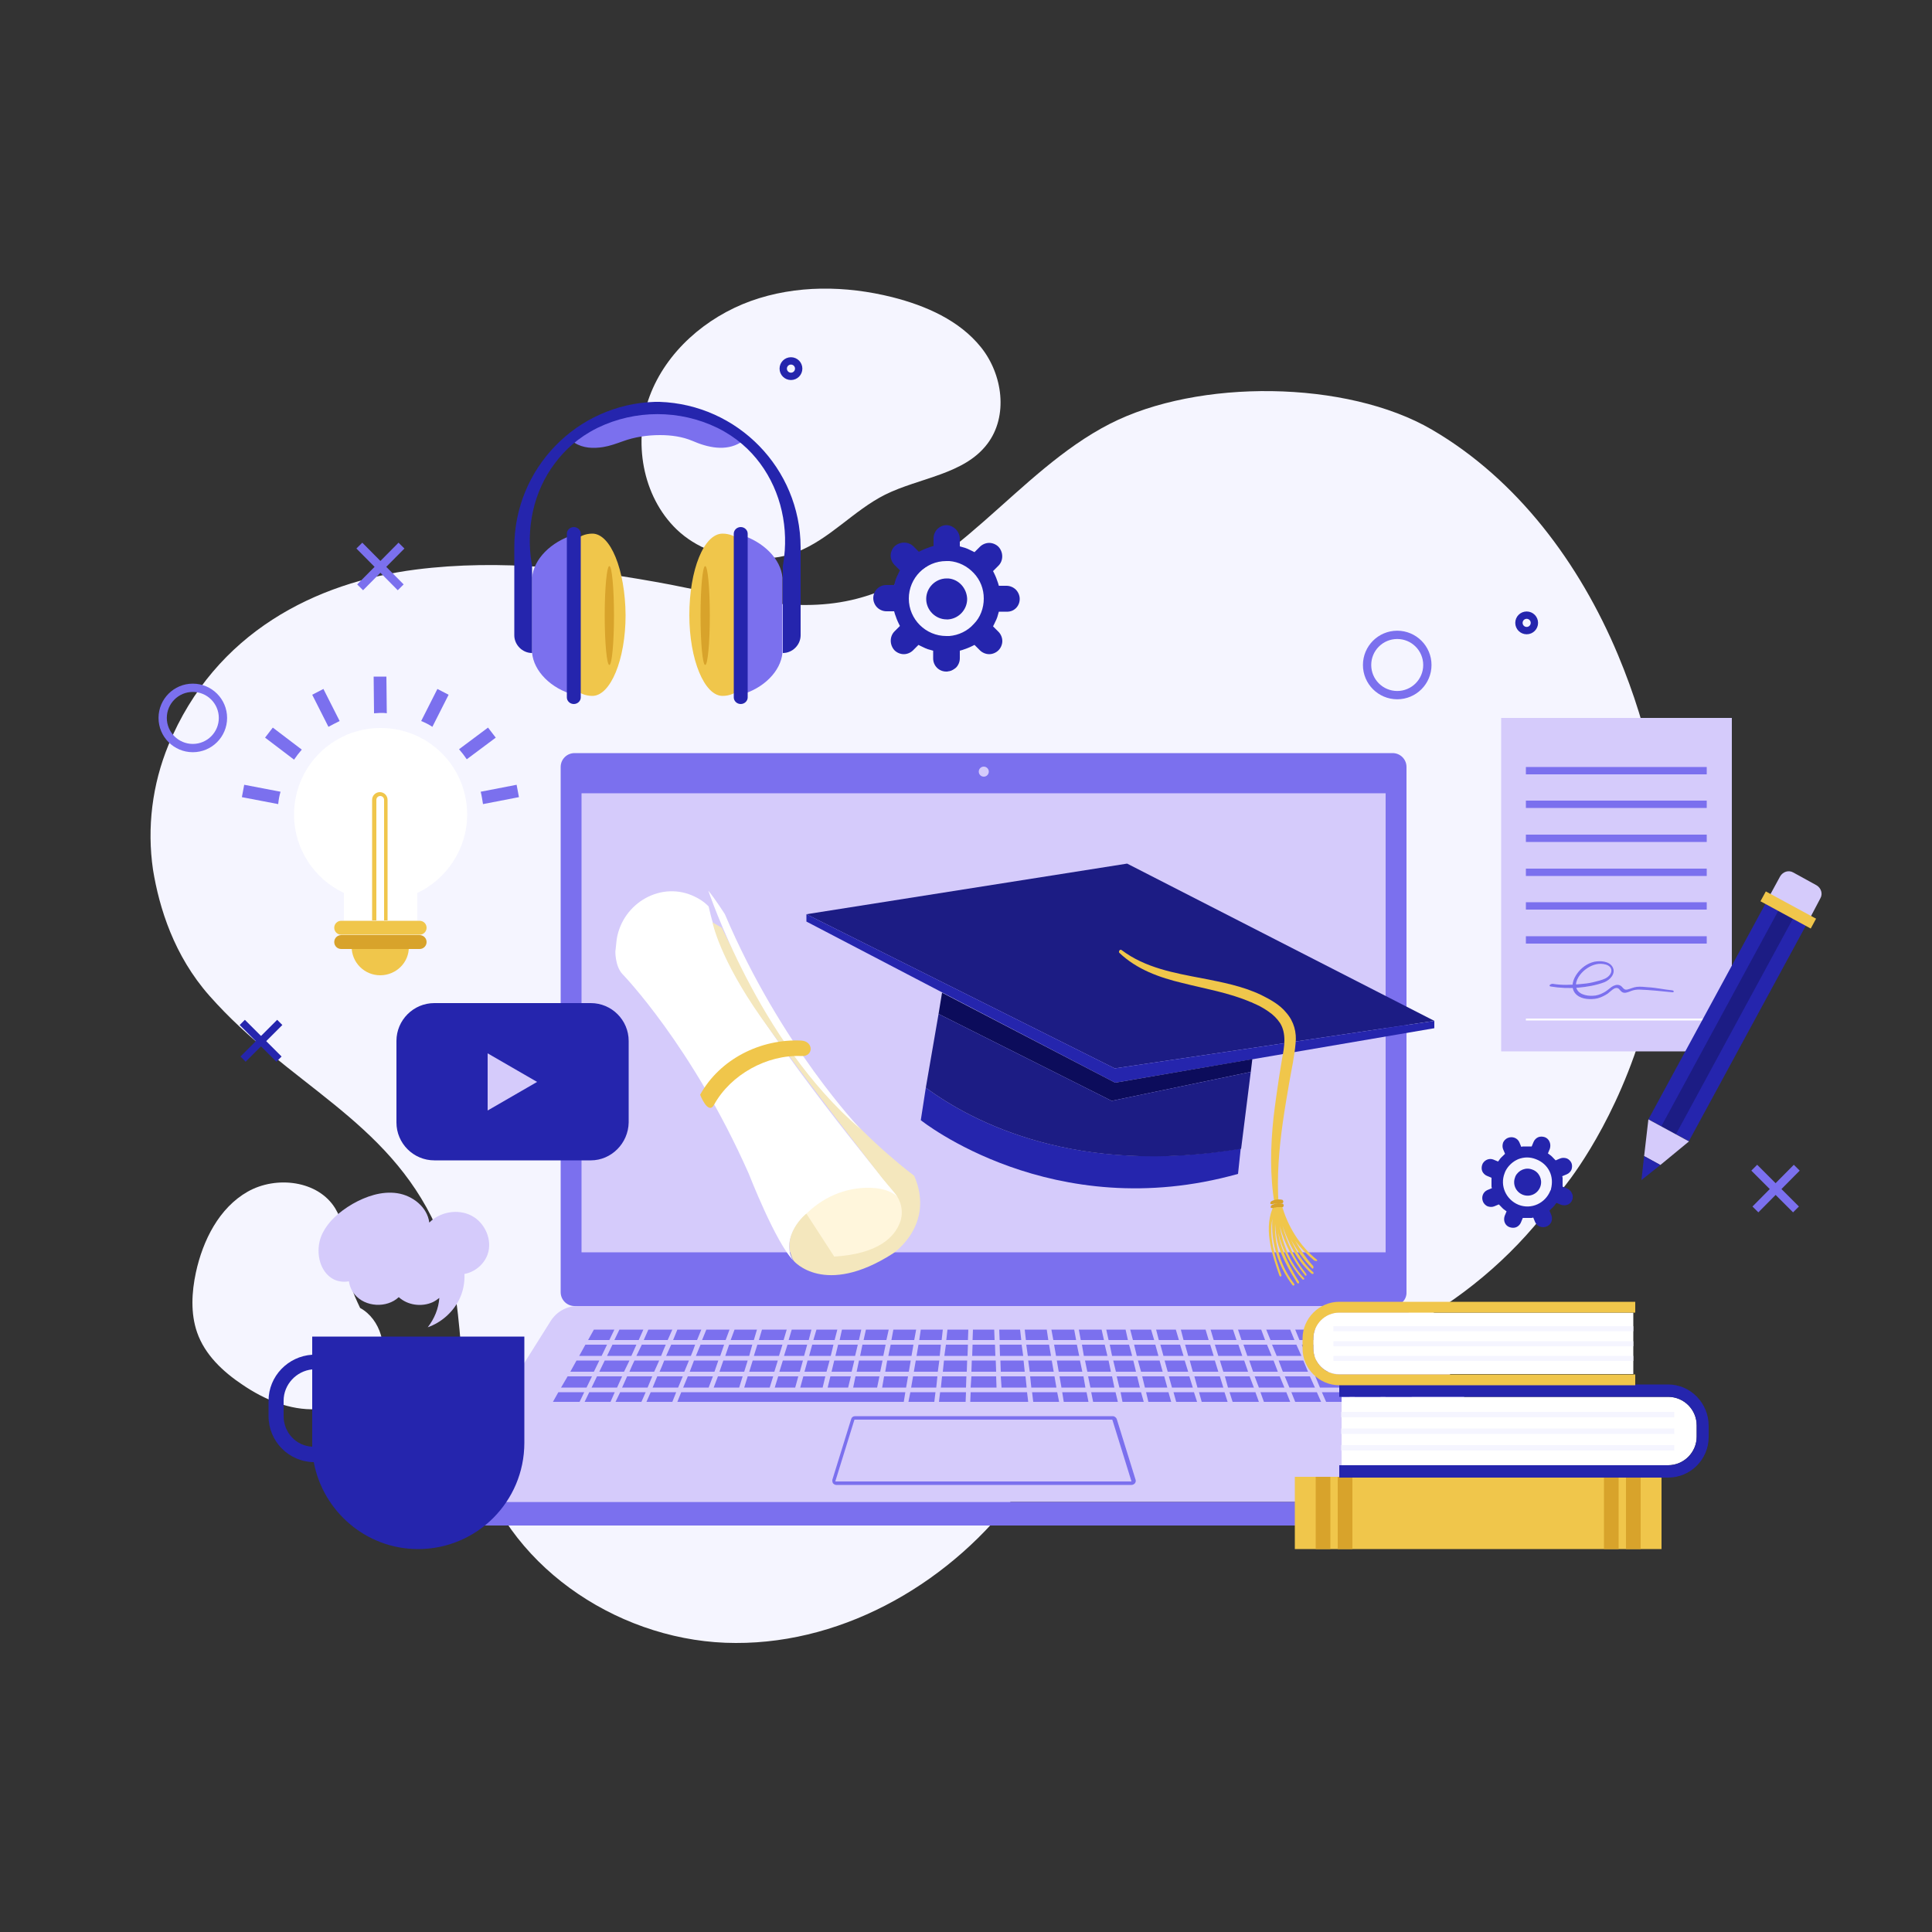 <?xml version="1.0" encoding="utf-8"?>
<!-- Generator: Adobe Illustrator 21.0.0, SVG Export Plug-In . SVG Version: 6.00 Build 0)  -->
<svg version="1.1" id="Objects" xmlns="http://www.w3.org/2000/svg" xmlns:xlink="http://www.w3.org/1999/xlink" x="0px" y="0px"
	 viewBox="0 0 500 500" style="enable-background:new 0 0 500 500;" xml:space="preserve">
<rect x="0" y="0" width="500" height="500" fill="#333333" stroke="none"/>
<style type="text/css">
	.st0{fill:#F5F5FF;}
	.st1{fill:#7B70EE;}
	.st2{fill:#D5CBFB;}
	.st3{fill:#1C1C84;}
	.st4{fill:#2525AD;}
	.st5{fill:#F0C64B;}
	.st6{fill:#D8A32B;}
	.st7{fill:#0C0C5B;}
	.st8{fill:#FFF6DC;}
	.st9{fill:#FFFFFF;}
	.st10{fill:#F4E7BD;}
	.st11{fill:none;stroke:#7B70EE;stroke-width:2.146;stroke-miterlimit:10;}
	.st12{fill:none;stroke:#2525AD;stroke-width:1.9;stroke-miterlimit:10;}
</style>
<g>
	<g>
		<g>
			<path class="st0" d="M54.2,257.7c20.3,23,46,31.9,58.7,59.8c8.7,19.1,4.6,41.8,11,61.8c8.8,27.4,37.7,45.9,66.5,45.9
				c28.8,0.1,56.3-16.2,73.3-39.4c5.6-7.6,10.5-16.2,18.3-21.4c11.3-7.5,25.8-6.5,39.3-7.7c33.2-3,64.7-21.6,83.3-49.3
				c0,0,48.1-56.8,14.1-138c-9.9-23.6-26-45.3-48.1-58.2c-22.1-12.9-60.6-13.2-83.4-1.5c-24.2,12.4-40.3,39.6-66.9,45.6
				c-15.4,3.5-31.3-1-46.8-4c-21.7-4.1-43.9-6.7-65.9-3.9c-25.8,3.3-51.9,16.2-64,45.4c-4.2,10.2-5.6,21.4-4,32.3
				C41.2,234.9,45,247.3,54.2,257.7z"/>
		</g>
		<g>
			<path class="st0" d="M253.9,89.9c-5.6-7-14.3-10.8-23-13c-12-3-24.9-3.2-36.6,1c-11.6,4.2-21.9,13.1-26.2,24.7
				c-4.3,11.6-1.9,25.8,7,34.4c5,4.8,12,7.4,18.9,7.4c4.1,0.4,8.3,0,12.1-1.5c8.6-3.3,14.8-10.8,23-14.9c8.9-4.4,20.4-5.2,26.4-13.1
				C261,107.7,259.5,96.9,253.9,89.9z"/>
		</g>
		<g>
			<path class="st0" d="M93.2,338.5c-0.9-1.9-1.8-3.8-2.4-5.9c-1.8-6.5-0.5-14-4-19.8c-4.4-7.3-15.3-8.6-22.7-4.4
				c-7.4,4.2-11.6,12.6-13.4,20.9c-1.1,5.1-1.4,10.6,0.3,15.5c2,5.8,6.7,10.2,11.8,13.6c5.6,3.8,12.2,6.6,19,6.3
				c3-0.1,6.1-0.9,8.7-2.3c2.1-0.9,4-2.3,5.3-4.2c0.9-1.1,1.7-2.3,2.3-3.7C100.6,348.9,98.5,341.4,93.2,338.5z"/>
		</g>
	</g>
	<g>
		<g>
			<path class="st1" d="M360.5,338H148.7c-2,0-3.6-1.6-3.6-3.6V198.5c0-2,1.6-3.6,3.6-3.6h211.7c2,0,3.6,1.6,3.6,3.6v135.9
				C364.1,336.4,362.4,338,360.5,338z"/>
			<rect x="150.5" y="205.3" class="st2" width="208.1" height="118.8"/>
			<circle class="st2" cx="254.6" cy="199.7" r="1.3"/>
			<g>
				<path class="st2" d="M393.5,384.7l-26.9-42.8c-1.5-2.4-4.2-3.9-7-3.9H249.9h-6.1h-94.3c-2.9,0-5.5,1.5-7,3.9l-26.9,42.8
					c-0.8,1.2-1,2.7-0.8,4h279.5C394.6,387.3,394.3,385.9,393.5,384.7z"/>
				<path class="st1" d="M114.8,388.7c0,0.3,0.1,0.6,0.2,0.9l0.4,1.3c0.8,2.4,3,3.9,5.5,3.9h122.9h6.1h138.3c2.5,0,4.7-1.6,5.5-3.9
					l0.4-1.3c0.1-0.3,0.2-0.6,0.2-0.9H114.8z"/>
			</g>
			<g>
				<polygon class="st1" points="159.7,359.1 161,356.2 154.5,356.2 153.1,359.1 				"/>
				<polygon class="st1" points="171.1,350.9 171.7,349.4 172.3,348 166.1,348 164.7,350.9 				"/>
				<polygon class="st1" points="162.3,356.2 161,359.1 167.6,359.1 168.8,356.2 				"/>
				<polygon class="st1" points="161.5,355 162.9,352.1 156.5,352.1 155.1,355 				"/>
				<polygon class="st1" points="293.5,348 294.2,350.9 299.8,350.9 299,348 				"/>
				<polygon class="st1" points="193.5,356.2 192.6,359.1 199.2,359.1 200.1,356.2 				"/>
				<polygon class="st1" points="185.8,356.2 184.7,359.1 191.3,359.1 192.2,356.2 				"/>
				<polygon class="st1" points="178,356.2 176.8,359.1 183.4,359.1 184.5,356.2 				"/>
				<polygon class="st1" points="170.1,356.2 168.9,359.1 175.5,359.1 176.7,356.2 				"/>
				<polygon class="st1" points="300.3,348 301.1,350.9 306.3,350.9 305.4,348 				"/>
				<polygon class="st1" points="215.9,352.1 215.2,355 220.4,355 221.1,352.1 				"/>
				<polygon class="st1" points="272.8,348 273.3,350.9 279.3,350.9 278.7,348 				"/>
				<polygon class="st1" points="215,350.9 215.7,348 210.2,348 209.4,350.9 				"/>
				<polygon class="st1" points="208.1,350.9 208.9,348 203.8,348 202.9,350.9 				"/>
				<polygon class="st1" points="221.3,350.9 222,348 216.9,348 216.2,350.9 				"/>
				<polygon class="st1" points="306.7,348 307.5,350.9 314.1,350.9 313.2,348 				"/>
				<polygon class="st1" points="188.7,348 187.7,350.9 193.9,350.9 194.3,349.4 194.7,348 				"/>
				<polygon class="st1" points="186.4,350.9 187.4,348 181.3,348 180.1,350.9 				"/>
				<polygon class="st1" points="173.7,348 172.4,350.9 178.8,350.9 179.4,349.4 179.9,348 				"/>
				<polygon class="st1" points="287.2,348 287.8,350.9 293,350.9 292.2,348 				"/>
				<polygon class="st1" points="280,348 280.5,350.9 286.6,350.9 285.9,348 				"/>
				<polygon class="st1" points="201.6,350.9 202.5,348 196,348 195.1,350.9 				"/>
				<polygon class="st1" points="209.3,346.8 210,344.1 204.9,344.1 204.1,346.8 				"/>
				<polygon class="st1" points="202.8,346.8 203.6,344.1 197.2,344.1 196.4,346.8 				"/>
				<polygon class="st1" points="265.6,348 266,350.9 272,350.9 271.5,348 				"/>
				<polygon class="st1" points="229.4,346.8 230,344.1 224.1,344.1 223.5,346.8 				"/>
				<polygon class="st1" points="222.3,346.8 222.9,344.1 217.9,344.1 217.3,346.8 				"/>
				<polygon class="st1" points="216,346.8 216.7,344.1 211.3,344.1 210.5,346.8 				"/>
				<polygon class="st1" points="336.9,348 338.1,350.9 344.4,350.9 343.1,348 				"/>
				<polygon class="st1" points="172.8,346.8 174,344.1 167.8,344.1 166.6,346.8 				"/>
				<polygon class="st1" points="180.4,346.8 181.5,344.1 175.3,344.1 174.2,346.8 				"/>
				<polygon class="st1" points="195.1,346.8 195.9,344.1 190.1,344.1 189.1,346.8 				"/>
				<polygon class="st1" points="344.5,348 345.8,350.9 352.1,350.9 350.7,348 				"/>
				<polygon class="st1" points="187.8,346.8 188.8,344.1 182.8,344.1 181.7,346.8 				"/>
				<polygon class="st1" points="314.4,348 315.3,350.9 321.5,350.9 320.5,348 				"/>
				<polygon class="st1" points="228.8,356.2 228.3,359.1 234.5,359.1 235,356.2 				"/>
				<polygon class="st1" points="201.4,356.2 200.5,359.1 205.8,359.1 206.6,356.2 				"/>
				<polygon class="st1" points="221.4,356.2 220.8,359.1 227,359.1 227.6,356.2 				"/>
				<polygon class="st1" points="207.9,356.2 207.1,359.1 212.9,359.1 213.6,356.2 				"/>
				<polygon class="st1" points="214.9,356.2 214.2,359.1 219.5,359.1 220.2,356.2 				"/>
				<polygon class="st1" points="237.7,348 237.2,350.9 243.2,350.9 243.5,348 				"/>
				<polygon class="st1" points="236.6,346.8 237.1,344.1 231.2,344.1 230.7,346.8 				"/>
				<polygon class="st1" points="229.6,352.1 229.1,355 235.2,355 235.7,352.1 				"/>
				<polygon class="st1" points="329.2,348 330.4,350.9 336.8,350.9 335.5,348 				"/>
				<polygon class="st1" points="242.7,355 243.1,352.1 237,352.1 236.5,355 				"/>
				<polygon class="st1" points="321.8,348 322.8,350.9 329.1,350.9 327.9,348 				"/>
				<polygon class="st1" points="163.4,350.9 164.7,348 158.5,348 157.1,350.9 				"/>
				<polygon class="st1" points="302.1,359.1 301.3,356.2 295.6,356.2 296.3,359.1 				"/>
				<polygon class="st1" points="209,352.1 208.2,355 213.9,355 214.7,352.1 				"/>
				<polygon class="st1" points="312.8,346.8 312,344.1 305.6,344.1 306.3,346.8 				"/>
				<polygon class="st1" points="327.4,346.8 326.4,344.1 320.4,344.1 321.3,346.8 				"/>
				<polygon class="st1" points="320,346.8 319.1,344.1 313.3,344.1 314.1,346.8 				"/>
				<polygon class="st1" points="285.7,346.8 285.1,344.1 279.2,344.1 279.7,346.8 				"/>
				<polygon class="st1" points="278.5,346.8 278,344.1 272.1,344.1 272.6,346.8 				"/>
				<polygon class="st1" points="335,346.8 333.9,344.1 327.7,344.1 328.8,346.8 				"/>
				<polygon class="st1" points="298.7,346.8 297.9,344.1 292.5,344.1 293.2,346.8 				"/>
				<polygon class="st1" points="291.9,346.8 291.3,344.1 286.3,344.1 286.9,346.8 				"/>
				<polygon class="st1" points="295,359.1 294.3,356.2 289,356.2 289.7,359.1 				"/>
				<polygon class="st1" points="340.3,359.1 339,356.2 332.5,356.2 333.7,359.1 				"/>
				<polygon class="st1" points="324.5,359.1 323.4,356.2 317,356.2 317.8,359.1 				"/>
				<polygon class="st1" points="356.1,359.1 354.7,356.2 348.2,356.2 349.5,359.1 				"/>
				<polygon class="st1" points="348.2,359.1 346.9,356.2 340.4,356.2 341.6,359.1 				"/>
				<polygon class="st1" points="332.4,359.1 331.2,356.2 324.7,356.2 325.8,359.1 				"/>
				<polygon class="st1" points="288.4,359.1 287.8,356.2 281.6,356.2 282.2,359.1 				"/>
				<polygon class="st1" points="342.6,346.8 341.4,344.1 335.2,344.1 336.3,346.8 				"/>
				<polygon class="st1" points="353.5,350.9 359.3,350.9 357.7,348 352.1,348 				"/>
				<polygon class="st1" points="308.7,359.1 307.8,356.2 302.5,356.2 303.3,359.1 				"/>
				<polygon class="st1" points="350.1,346.8 348.8,344.1 342.7,344.1 343.9,346.8 				"/>
				<polygon class="st1" points="316.6,359.1 315.7,356.2 309.1,356.2 309.9,359.1 				"/>
				<polygon class="st1" points="357,346.8 355.5,344.1 350.2,344.1 351.5,346.8 				"/>
				<polygon class="st1" points="305.1,346.8 304.3,344.1 299.2,344.1 299.9,346.8 				"/>
				<polygon class="st1" points="265.7,359.1 265.4,356.2 259,356.2 259.2,359.1 				"/>
				<polygon class="st1" points="171.9,352.1 171.3,353.6 170.7,355 177.1,355 178.3,352.1 				"/>
				<polygon class="st1" points="272.7,355 272.2,352.1 266.1,352.1 266.5,355 				"/>
				<polygon class="st1" points="169.3,355 170.6,352.1 164.2,352.1 163.5,353.6 162.9,355 				"/>
				<polygon class="st1" points="223.2,348 222.6,350.9 228.6,350.9 229.2,348 				"/>
				<polygon class="st1" points="230.5,348 229.9,350.9 235.9,350.9 236.4,348 				"/>
				<polygon class="st1" points="194.8,352.1 193.9,355 200.4,355 201.3,352.1 				"/>
				<polygon class="st1" points="179.6,352.1 178.5,355 184.9,355 185.9,352.1 				"/>
				<polygon class="st1" points="202.6,352.1 201.7,355 207,355 207.8,352.1 				"/>
				<polygon class="st1" points="258.9,352.1 259,355 265.2,355 264.9,352.1 				"/>
				<polygon class="st1" points="187.2,352.1 186.2,355 192.6,355 193.5,352.1 				"/>
				<polygon class="st1" points="264.3,346.8 264,344.1 258.6,344.1 258.7,346.8 				"/>
				<polygon class="st1" points="280.9,359.1 280.4,356.2 274.2,356.2 274.7,359.1 				"/>
				<polygon class="st1" points="251.8,344.1 251.7,346.8 257.4,346.8 257.3,344.1 				"/>
				<polygon class="st1" points="251.7,348 251.6,350.9 257.6,350.9 257.5,348 				"/>
				<polygon class="st1" points="264.8,350.9 264.4,348 258.7,348 258.8,350.9 				"/>
				<polygon class="st1" points="271.3,346.8 270.9,344.1 265.2,344.1 265.5,346.8 				"/>
				<polygon class="st1" points="251.5,352.1 251.4,355 257.8,355 257.7,352.1 				"/>
				<polygon class="st1" points="251.4,356.2 251.2,359.1 257.9,359.1 257.8,356.2 				"/>
				<polygon class="st1" points="250.5,346.8 250.6,344.1 245.2,344.1 244.9,346.8 				"/>
				<polygon class="st1" points="237.9,346.8 243.7,346.8 244,344.1 238.3,344.1 				"/>
				<polygon class="st1" points="280.1,355 279.5,352.1 273.5,352.1 274,355 				"/>
				<polygon class="st1" points="222.3,352.1 221.7,355 227.8,355 228.4,352.1 				"/>
				<polygon class="st1" points="144.5,360.3 143.1,362.8 150,362.8 151.2,360.3 				"/>
				<polygon class="st1" points="307.5,355 306.6,352.1 301.4,352.1 302.2,355 				"/>
				<polygon class="st1" points="303.7,360.3 304.4,362.8 309.8,362.8 309,360.3 				"/>
				<polygon class="st1" points="294,355 293.3,352.1 288.1,352.1 288.8,355 				"/>
				<polygon class="st1" points="250,359.1 250.1,356.2 243.8,356.2 243.5,359.1 				"/>
				<polygon class="st1" points="326.2,360.3 327.1,362.8 333.9,362.8 332.9,360.3 				"/>
				<polygon class="st1" points="346.3,355 345,352.1 338.6,352.1 339.8,355 				"/>
				<polygon class="st1" points="334.2,360.3 335.2,362.8 341.9,362.8 340.8,360.3 				"/>
				<polygon class="st1" points="236.3,356.2 235.8,359.1 242.3,359.1 242.6,356.2 				"/>
				<polygon class="st1" points="146.9,356.2 145.2,359.1 151.8,359.1 153.2,356.2 				"/>
				<polygon class="st1" points="267.1,360.3 267.4,362.8 274.1,362.8 273.6,360.3 				"/>
				<polygon class="st1" points="168.4,360.3 167.3,362.8 174,362.8 175,360.3 				"/>
				<polygon class="st1" points="250,360.3 243.3,360.3 243,362.8 249.9,362.8 				"/>
				<polygon class="st1" points="338.5,355 337.3,352.1 330.9,352.1 332,355 				"/>
				<polygon class="st1" points="152.5,360.3 151.3,362.8 158,362.8 159.1,360.3 				"/>
				<polygon class="st1" points="280.8,352.1 281.4,355 287.5,355 286.9,352.1 				"/>
				<polygon class="st1" points="310.3,360.3 311,362.8 317.7,362.8 316.9,360.3 				"/>
				<polygon class="st1" points="282.4,360.3 282.9,362.8 289.3,362.8 288.7,360.3 				"/>
				<polygon class="st1" points="315.3,355 314.4,352.1 307.9,352.1 308.7,355 				"/>
				<polygon class="st1" points="323,355 322,352.1 315.7,352.1 316.6,355 				"/>
				<polygon class="st1" points="274.9,360.3 275.3,362.8 281.7,362.8 281.2,360.3 				"/>
				<polygon class="st1" points="318.2,360.3 319,362.8 325.8,362.8 324.9,360.3 				"/>
				<polygon class="st1" points="151.5,348 149.9,350.9 155.7,350.9 157.1,348 				"/>
				<polygon class="st1" points="350.1,360.3 351.2,362.8 357.9,362.8 356.7,360.3 				"/>
				<polygon class="st1" points="153.7,344.1 152.2,346.8 157.7,346.8 159,344.1 				"/>
				<polygon class="st1" points="330.7,355 329.6,352.1 323.3,352.1 324.3,355 				"/>
				<polygon class="st1" points="233.9,362.8 234.3,360.3 176.3,360.3 175.3,362.8 				"/>
				<polygon class="st1" points="290,360.3 290.5,362.8 296,362.8 295.3,360.3 				"/>
				<polygon class="st1" points="244.4,350.9 250.4,350.9 250.5,348 244.8,348 				"/>
				<polygon class="st1" points="362.3,356.2 356,356.2 359.2,362.8 366.1,362.8 				"/>
				<polygon class="st1" points="355.4,355 361.6,355 360,352.1 354.1,352.1 				"/>
				<polygon class="st1" points="354.1,355 352.7,352.1 346.3,352.1 347.6,355 				"/>
				<polygon class="st1" points="241.8,362.8 242.1,360.3 235.6,360.3 235.1,362.8 				"/>
				<polygon class="st1" points="251.2,360.3 251.1,362.8 266.1,362.8 265.8,360.3 				"/>
				<polygon class="st1" points="342.1,360.3 343.2,362.8 349.9,362.8 348.7,360.3 				"/>
				<polygon class="st1" points="300.9,355 300.1,352.1 294.5,352.1 295.3,355 				"/>
				<polygon class="st1" points="296.6,360.3 297.2,362.8 303.1,362.8 302.4,360.3 				"/>
				<polygon class="st1" points="149.2,352.1 147.6,355 153.7,355 155.1,352.1 				"/>
				<polygon class="st1" points="165.3,346.8 166.5,344.1 160.3,344.1 159,346.8 				"/>
				<polygon class="st1" points="160.5,360.3 159.3,362.8 166,362.8 167.1,360.3 				"/>
				<polygon class="st1" points="250.2,355 250.3,352.1 244.3,352.1 244,355 				"/>
				<polygon class="st1" points="272.9,356.2 266.6,356.2 266.9,359.1 273.4,359.1 				"/>
			</g>
			<path class="st1" d="M292.8,384.3h-76.4c-0.3,0-0.6-0.2-0.8-0.4c-0.2-0.3-0.2-0.6-0.2-0.9l4.9-15.8c0.1-0.4,0.5-0.7,1-0.7h66.7
				c0.4,0,0.8,0.3,1,0.7l4.9,15.8c0.1,0.3,0,0.6-0.2,0.9C293.4,384.2,293.1,384.3,292.8,384.3z M221.2,367.4c0,0-0.1,0-0.1,0.1
				l-4.9,15.8c0,0,0,0.1,0,0.1c0,0,0,0,0.1,0h76.4c0,0,0.1,0,0.1,0c0,0,0-0.1,0-0.1l-4.9-15.8c0,0-0.1-0.1-0.1-0.1H221.2z"/>
		</g>
		<g>
			<g>
				<g>
					<polygon class="st3" points="291.7,223.5 208.7,236.6 288.5,276.5 371.2,264.2 					"/>
					<polygon class="st4" points="208.7,236.6 208.7,238.5 288.6,280.2 371.2,266.1 371.2,264.2 288.5,276.5 					"/>
					<path class="st4" d="M239.6,281.5l-1.3,8.4c0,0,34.1,27.4,82.1,13.9l0.7-6.6C278.7,304.4,252,290.6,239.6,281.5z"/>
					<g>
						<path class="st5" d="M340.8,326c-4.4-3.5-7.6-8.7-9.1-14.2c-0.1-0.4-0.7-0.3-0.7,0.1c-0.1-0.1-0.3-0.2-0.5-0.1
							c-0.1-0.3-0.5-0.4-0.7-0.1c-3,5.9-0.7,12.6,1.3,18.4c0.2,0.5,0.7,0.2,0.5-0.2c-1.6-4.6-3.3-9.7-2.3-14.5
							c-0.5,6.1,1.5,12.3,5.2,17.2c0.3,0.3,0.7-0.1,0.4-0.4c-3.4-4.4-5.1-10-4.9-15.5c0.1,2.2,0.4,4.4,1.1,6.4
							c1.1,3.2,2.9,6.2,4.6,8.9c0.3,0.4,0.7,0,0.4-0.4c-1.7-2.7-3.2-5.6-4.3-8.6c-0.5-1.3-0.8-2.6-1-4c1,4.4,3.2,8.6,6.2,12
							c0.3,0.4,0.8,0,0.4-0.3c-3.4-3.7-5.4-8.5-6.2-13.4c1.2,4.6,3.5,8.9,6.5,12.7c0.3,0.4,0.6,0,0.3-0.4c-2.9-3.6-4.9-7.9-6.1-12.4
							c1.6,4.6,3.8,9.1,7.5,12.4c0.4,0.3,0.8-0.1,0.4-0.4c-2.6-2.3-4.3-5.3-5.7-8.4c1.5,2.7,3.3,5.2,5.4,7.4
							c0.3,0.4,0.6-0.2,0.3-0.6c-1.8-2-3.3-4.2-4.6-6.5c1.4,1.9,3.1,3.6,4.9,5.1C340.7,326.5,341.1,326.3,340.8,326z"/>
						<path class="st5" d="M332.9,262.1c-1.7-2.1-4.1-3.4-6.5-4.6c-4.8-2.3-10.1-3.3-15.2-4.3c-7.3-1.4-14.8-2.7-20.9-7.3
							c-0.2-0.2-0.5-0.1-0.6,0.1c0,0,0,0,0,0c0,0,0,0,0,0c-0.1,0.2-0.2,0.4,0,0.6c4.5,4.3,10.4,6.4,16.3,7.8
							c5.9,1.5,12,2.5,17.6,4.9c0.2,0.1,0.4,0.1,0.5,0.2c0,0,0.2,0.1,0.2,0.1c0.3,0.1,0.6,0.3,0.9,0.4c1.1,0.5,2.1,1.1,3.1,1.8
							c1.2,0.8,2.2,1.8,3,3c0.8,1.3,1.1,2.8,1.1,4.4c0,1.6-0.3,3.2-0.6,4.8c-0.3,1.6-0.5,3.3-0.8,4.9c-0.5,3.4-1,6.8-1.4,10.2
							c-0.8,7.5-1,15.2,0.3,22.7c0.1,0.6,1,0.4,1-0.1c-0.5-7.1,0.1-14.2,1.1-21.3c0.5-3.5,1.1-7,1.7-10.5c0.6-3.3,1.3-6.6,1.6-9.9
							C335.6,267.2,334.9,264.4,332.9,262.1z"/>
						<path class="st6" d="M329.6,312.6c0.1,0,0.2-0.1,0.3-0.1c0.1,0,0.1,0,0,0c0,0,0.1,0,0.1,0c0,0,0.1,0,0.1,0
							c0.2-0.1,0.4-0.1,0.6-0.1c0,0,0.1,0,0.1,0c-0.1,0,0,0,0,0c0.1,0,0.2,0,0.3,0c0.1,0,0.2,0,0.3,0c0,0,0.1,0,0.1,0
							c0,0,0.1,0,0.1,0c-0.1,0-0.1,0,0,0c0.1,0,0.3,0,0.4,0c0.1-0.1,0.2-0.2,0.2-0.3c0.1-0.2-0.1-0.6-0.3-0.6
							c-0.9-0.2-1.9-0.1-2.8,0.4c-0.2,0.1-0.3,0.5-0.2,0.7C329.1,312.6,329.4,312.7,329.6,312.6L329.6,312.6z"/>
						<path class="st6" d="M329.5,311.6c0.1,0,0.2-0.1,0.3-0.1c0.1,0,0.1,0,0,0c0,0,0.1,0,0.1,0c0,0,0.1,0,0.1,0
							c0.2-0.1,0.4-0.1,0.6-0.1c0,0,0.1,0,0.1,0c-0.1,0,0,0,0,0c0.1,0,0.2,0,0.3,0c0.1,0,0.2,0,0.3,0c0,0,0.1,0,0.1,0
							c0,0,0.1,0,0.1,0c-0.1,0-0.1,0,0,0c0.1,0,0.3,0,0.4,0c0.1-0.1,0.2-0.2,0.2-0.3c0.1-0.2-0.1-0.6-0.3-0.6
							c-0.9-0.2-1.9-0.1-2.8,0.4c-0.2,0.1-0.3,0.5-0.2,0.7C329,311.6,329.3,311.7,329.5,311.6L329.5,311.6z"/>
					</g>
				</g>
				<g>
					<polygon class="st7" points="323.7,277.4 324.1,274.1 288.6,280.2 243.8,256.9 242.9,262.4 287.7,284.9 					"/>
					<path class="st3" d="M287.7,284.9l-44.8-22.5l-3.3,19.1c12.4,9.1,39.1,22.9,81.6,15.8l2.5-19.9L287.7,284.9z"/>
				</g>
			</g>
			<g>
				<g>
					<path class="st8" d="M233.4,310.9c2,5.3-2.3,11.8-9.5,14.5c-7.2,2.7-11.4-0.7-14.3-5.6c-4.2-7.2-0.2-11,7.1-13.7
						C223.9,303.4,231.4,305.6,233.4,310.9z"/>
					<path class="st9" d="M161.1,252.1c0,0,18,18.5,32.7,51.7c0,0,7,18,11.6,22.5c0,0-3.7-4.2,2-10.8c4.2-4.9,10.2-7.9,16.6-8.1
						c3.6-0.1,7.3,0.6,9.5,3.6c0,0-23.9-28.2-39.6-52.5c-6.3-9.7-9.2-17.8-10.5-23.9c0,0-1.2-1.4-3.5-2.5c-8.6-4.3-18.8,1.5-20.3,11
						c-0.1,0.9-0.2,1.8-0.3,2.8C159.2,245.8,159.1,250,161.1,252.1z"/>
					<path class="st10" d="M205.4,326.3c0,0,7.9,9.5,25.7-1.9c0,0,11-7.3,5.5-20.1c0,0-11.4-8.5-20.4-19.3
						c-9-10.8-20.1-25.5-29.4-44.9l-2.4-1.4c0,0,1.7,9.2,12.7,24.8c11,15.5,31.3,41.5,31.3,41.5l3.1,3.7c1.8,2.1,2.4,5.1,1.4,7.7
						c-1.4,3.7-5.5,8.1-17,8.8l-7.2-11.1C208.7,314,201.7,319.7,205.4,326.3z"/>
					<path class="st9" d="M222.7,292.2c0,0-20.6-21.5-35.1-55.6c0,0-2.6-4.1-4.3-6.1C183.4,230.5,196,269.4,222.7,292.2z"/>
				</g>
				<path class="st5" d="M184.8,285.9c4.3-7.8,13.7-13,22.6-12.6c3.2,0.2,3.2-3.8,0-4c-10.6-0.5-21.1,4.8-26.2,14
					C181.2,283.4,183.3,288.7,184.8,285.9L184.8,285.9z"/>
			</g>
		</g>
	</g>
	<g>
		<path class="st4" d="M152.9,300.3h-40.5c-5.4,0-9.8-4.4-9.8-9.8v-21.1c0-5.4,4.4-9.8,9.8-9.8h40.5c5.4,0,9.8,4.4,9.8,9.8v21.1
			C162.6,295.9,158.2,300.3,152.9,300.3z"/>
		<polygon class="st2" points="126.2,280 126.2,272.6 132.6,276.3 139,280 132.6,283.7 126.2,287.4 		"/>
	</g>
	<g>
		<g>
			<g>
				<path class="st9" d="M120.9,210.8c0-12.4-10-22.4-22.4-22.4c-12.4,0-22.4,10-22.4,22.4c0,9,5.3,16.7,12.9,20.3v7.2H108v-7.2
					C115.6,227.5,120.9,219.7,120.9,210.8z"/>
				<path class="st5" d="M108.6,241.9H88.3c-1,0-1.8-0.8-1.8-1.8l0,0c0-1,0.8-1.8,1.8-1.8h20.3c1,0,1.8,0.8,1.8,1.8l0,0
					C110.4,241.1,109.6,241.9,108.6,241.9z"/>
				<path class="st5" d="M98.4,252.4L98.4,252.4c-4.1,0-7.4-3.3-7.4-7.4v-1.2h14.8v1.2C105.9,249.1,102.5,252.4,98.4,252.4z"/>
				<path class="st6" d="M108.6,245.6H88.3c-1,0-1.8-0.8-1.8-1.8l0,0c0-1,0.8-1.8,1.8-1.8h20.3c1,0,1.8,0.8,1.8,1.8l0,0
					C110.4,244.8,109.6,245.6,108.6,245.6z"/>
			</g>
			<path class="st5" d="M100.5,238.2h-1.1v-31.2c0-0.5-0.4-1-1-1c-0.5,0-1,0.4-1,1v31.2h-1.1v-31.2c0-1.1,0.9-2,2-2c1.1,0,2,0.9,2,2
				V238.2z"/>
		</g>
		<g>
			<path class="st1" d="M63.2,203.1l-0.6,3.2l9.4,1.8c0.1-1.1,0.3-2.2,0.6-3.2L63.2,203.1z"/>
			<path class="st1" d="M70.6,188.3l-2,2.6l7.5,5.7c0.6-0.9,1.3-1.8,2-2.6L70.6,188.3z"/>
			<path class="st1" d="M83.7,178.3l-2.9,1.5l4.2,8.3c0.9-0.5,1.9-1,2.9-1.5L83.7,178.3z"/>
			<path class="st1" d="M134.3,206.3l-0.6-3.2l-9.3,1.8c0.3,1.1,0.4,2.1,0.6,3.2L134.3,206.3z"/>
			<path class="st1" d="M128.3,190.9l-2-2.6l-7.5,5.6c0.7,0.8,1.4,1.7,2,2.6L128.3,190.9z"/>
			<path class="st1" d="M116.1,179.8l-2.9-1.5l-4.2,8.3c1,0.4,2,0.9,2.9,1.5L116.1,179.8z"/>
			<path class="st1" d="M100.1,184.6l-0.1-9.5l-3.3,0l0.1,9.5c0.5,0,1.1-0.1,1.6-0.1C99,184.5,99.6,184.5,100.1,184.6z"/>
		</g>
	</g>
	<g>
		<g>
			<g>
				<rect x="335.1" y="382.2" class="st5" width="94.9" height="18.7"/>
			</g>
			<g>
				<g>
					<rect x="340.5" y="382.2" class="st6" width="3.8" height="18.7"/>
					<rect x="346.2" y="382.2" class="st6" width="3.8" height="18.7"/>
				</g>
				<g>
					<rect x="415.1" y="382.2" class="st6" width="3.8" height="18.7"/>
					<rect x="420.8" y="382.2" class="st6" width="3.8" height="18.7"/>
				</g>
			</g>
		</g>
		<g>
			<g>
				<path class="st9" d="M439.1,371.8v-2.9c0-4.1-3.3-7.4-7.4-7.4h-84.5v17.7h84.5C435.8,379.2,439.1,375.8,439.1,371.8z"/>
				<path class="st4" d="M431.7,358.3h-85.1v1.6v1.6h85.1c4.1,0,7.4,3.3,7.4,7.4v2.9c0,4.1-3.3,7.4-7.4,7.4h-85.1v1.6v1.6h85.1
					c5.8,0,10.5-4.7,10.5-10.5v-2.9C442.2,363.1,437.5,358.3,431.7,358.3z"/>
			</g>
			<g>
				<rect x="347.1" y="365.4" class="st0" width="86.2" height="1.4"/>
				<rect x="347.1" y="369.7" class="st0" width="86.2" height="1.4"/>
				<rect x="347.1" y="374" class="st0" width="86.2" height="1.4"/>
			</g>
		</g>
		<g>
			<g>
				<path class="st9" d="M339.9,349v-2.6c0-3.7,3-6.7,6.7-6.7h76.1v15.9h-76.1C342.9,355.7,339.9,352.7,339.9,349z"/>
				<path class="st5" d="M346.6,336.9h76.6v1.4v1.4h-76.6c-3.7,0-6.7,3-6.7,6.7v2.6c0,3.7,3,6.7,6.7,6.7h76.6v1.4v1.4h-76.6
					c-5.2,0-9.5-4.3-9.5-9.5v-2.6C337.1,341.2,341.4,336.9,346.6,336.9z"/>
			</g>
			<g>
				
					<rect x="345.1" y="343.3" transform="matrix(-1 -1.224647e-16 1.224647e-16 -1 767.787 687.828)" class="st0" width="77.6" height="1.3"/>
				
					<rect x="345.1" y="347.1" transform="matrix(-1 -1.224647e-16 1.224647e-16 -1 767.787 695.515)" class="st0" width="77.6" height="1.3"/>
				
					<rect x="345.1" y="351" transform="matrix(-1 -1.224647e-16 1.224647e-16 -1 767.787 703.202)" class="st0" width="77.6" height="1.3"/>
			</g>
		</g>
	</g>
	<g>
		<g>
			<g>
				<g>
					<path class="st5" d="M187,138.1L187,138.1c3.6,0,6.5,2.8,6.5,6.3v1c1.3,3.7,2.1,8.4,2.1,13.7s-0.8,10-2.1,13.7v1
						c0,3.5-2.9,6.3-6.5,6.3l0,0c-4.7,0-8.6-9.4-8.6-20.9C178.4,147.4,182.2,138.1,187,138.1z"/>
					<ellipse class="st6" cx="182.5" cy="159.3" rx="1.2" ry="12.8"/>
				</g>
				<g>
					<path class="st1" d="M202.5,149.5v0.8v17.8v0.8c-0.4,4.8-4.9,9.3-10.8,10.9v-11.8v-17.8v-11.8
						C197.6,140.2,202.1,144.7,202.5,149.5z"/>
				</g>
				<path class="st4" d="M191.7,182.2L191.7,182.2c1,0,1.8-0.8,1.8-1.7v-42.4c0-0.9-0.8-1.7-1.8-1.7l0,0c-1,0-1.8,0.8-1.8,1.7v42.4
					C189.9,181.4,190.7,182.2,191.7,182.2z"/>
			</g>
			<g>
				<g>
					<path class="st5" d="M153.3,138.1L153.3,138.1c-3.6,0-6.5,2.8-6.5,6.3v1c-1.3,3.7-2.1,8.4-2.1,13.7s0.8,10,2.1,13.7v1
						c0,3.5,2.9,6.3,6.5,6.3l0,0c4.7,0,8.6-9.4,8.6-20.9C161.8,147.4,158,138.1,153.3,138.1z"/>
					<ellipse class="st6" cx="157.7" cy="159.3" rx="1.2" ry="12.8"/>
				</g>
				<g>
					<path class="st1" d="M137.7,149.5v0.8v17.8v0.8c0.4,4.8,4.9,9.3,10.8,10.9v-11.8v-17.8v-11.8
						C142.6,140.2,138.1,144.7,137.7,149.5z"/>
				</g>
				<path class="st4" d="M148.5,182.2L148.5,182.2c-1,0-1.8-0.8-1.8-1.7v-42.4c0-0.9,0.8-1.7,1.8-1.7l0,0c1,0,1.8,0.8,1.8,1.7v42.4
					C150.3,181.4,149.5,182.2,148.5,182.2z"/>
			</g>
		</g>
		<g>
			<path class="st1" d="M191.9,112.3c-3.5-2.9-8.1-4.7-12.5-5.8c-4.5-1.1-9.2-1.4-13.8-0.9c-1.4,0.2-2.8,0.4-4.1,0.7
				c-0.9,0.2-2,0.4-2.8,0.8c-0.9,0.4-1.8,0.9-2.7,1.4c-2.4,1.2-4.9,2.4-7.3,3.7c-1,0.5-0.9,1.9,0,2.4c2.2,1.4,4.8,1.5,7.4,1.1
				c1.8-0.3,3.4-0.9,5.1-1.5c3-1.1,6.3-1.6,9.6-1.6c2.9,0,5.8,0.4,8.4,1.5c3.9,1.7,8.6,2.8,12.5,0.4
				C192.3,114,192.6,112.9,191.9,112.3z"/>
			<path class="st4" d="M170.7,104L170.7,104c-0.2,0-0.4,0-0.6,0c-0.2,0-0.4,0-0.6,0l0,0c-20.2,0.6-36.4,17.2-36.4,37.6v22.8
				c0,2.5,2.1,4.6,4.6,4.6v-22.5l-0.1-0.6c-1.5-9.1,0.4-18.6,6-26c2.6-3.5,6.1-6.7,10.9-9.1c0.1,0,0.1-0.1,0.2-0.1
				c9.7-4.7,21.2-4.7,30.9,0c0.1,0,0.1,0.1,0.2,0.1c4.8,2.4,8.3,5.6,10.9,9.1c5.5,7.4,7.5,16.9,6,26l-0.1,0.6V169
				c2.5,0,4.6-2.1,4.6-4.6v-22.8C207.1,121.2,190.9,104.7,170.7,104z"/>
		</g>
	</g>
	<g>
		<g>
			<rect x="388.5" y="185.8" class="st2" width="59.7" height="86.3"/>
			<g>
				<rect x="394.9" y="198.5" class="st1" width="46.8" height="1.9"/>
				<rect x="394.9" y="207.2" class="st1" width="46.8" height="1.9"/>
				<rect x="394.9" y="216" class="st1" width="46.8" height="1.9"/>
				<rect x="394.9" y="224.8" class="st1" width="46.8" height="1.9"/>
				<rect x="394.9" y="233.5" class="st1" width="46.8" height="1.9"/>
				<rect x="394.9" y="242.3" class="st1" width="46.8" height="1.9"/>
			</g>
			<rect x="394.9" y="263.6" class="st9" width="46.8" height="0.5"/>
			<path class="st1" d="M401.3,255.3c2.4,0.4,4.8,0.5,7.2,0.3c2.2-0.2,4.6-0.6,6.7-1.4c1.5-0.6,3.1-2.3,2.1-4
				c-0.9-1.5-3.2-1.6-4.7-1.3c-1.8,0.4-3.4,1.6-4.4,3c-1.1,1.5-1.8,3.5-0.6,5.1c1.2,1.5,3.3,1.7,5.1,1.5c1-0.1,1.9-0.5,2.8-1
				c0.4-0.2,0.8-0.5,1.1-0.8c0.5-0.4,1-0.9,1.6-1c0.8-0.1,0.9,0.5,1.4,0.9c0.3,0.3,0.8,0.4,1.2,0.3c0.5-0.1,1-0.3,1.5-0.5
				c0.6-0.2,1.2-0.3,1.9-0.3c2.8,0.1,5.7,0.4,8.6,0.7c0.5,0,0.5-0.4,0-0.5c-2.1-0.2-4.2-0.7-6.3-0.8c-1-0.1-2-0.2-2.9-0.1
				c-0.9,0.1-1.6,0.5-2.5,0.7c-1,0.2-1.1-0.8-1.9-1.1c-0.7-0.3-1.5,0-2.1,0.4c-0.7,0.5-1.3,1.1-2.1,1.5c-0.9,0.5-1.9,0.8-2.8,0.8
				c-1.6,0.1-4-0.4-4.3-2.3c-0.3-1.7,1.1-3.5,2.4-4.5c1.3-1,3-1.7,4.7-1.4c0.8,0.1,1.8,0.5,2,1.4c0.2,1-0.7,1.9-1.5,2.3
				c-1,0.5-2.1,0.7-3.2,1c-1.2,0.3-2.4,0.4-3.5,0.5c-2.3,0.2-4.7,0.3-7-0.1C401,254.7,400.8,255.2,401.3,255.3L401.3,255.3z"/>
		</g>
		<g>
			<path class="st2" d="M468.1,238.2l-10.5-5.7l3.1-5.7c0.7-1.2,2.2-1.7,3.4-1l6,3.3c1.2,0.7,1.7,2.2,1,3.4L468.1,238.2z"/>
			
				<rect x="441" y="232.8" transform="matrix(0.879 0.477 -0.477 0.879 180.312 -181.136)" class="st4" width="11.9" height="63.5"/>
			
				<rect x="444.8" y="232.8" transform="matrix(0.879 0.477 -0.477 0.879 180.306 -181.133)" class="st3" width="4.3" height="63.5"/>
			
				<rect x="455.4" y="234" transform="matrix(0.879 0.477 -0.477 0.879 168.312 -192.216)" class="st5" width="14.8" height="2.9"/>
			<g>
				<polygon class="st2" points="437.1,295.4 426.6,289.7 425.5,299.2 429.7,301.5 				"/>
				<polygon class="st4" points="429.7,301.5 425.5,299.2 424.8,305.4 				"/>
			</g>
		</g>
	</g>
	<g>
		<g>
			<line class="st11" x1="93" y1="141.2" x2="103.7" y2="152"/>
			<line class="st11" x1="103.9" y1="141.2" x2="93.2" y2="152"/>
		</g>
		<g>
			<line class="st11" x1="454" y1="302.2" x2="464.8" y2="313"/>
			<line class="st11" x1="465" y1="302.2" x2="454.3" y2="313"/>
		</g>
		<g>
			<line class="st12" x1="62.7" y1="264.6" x2="72.2" y2="274.1"/>
			<line class="st12" x1="72.4" y1="264.6" x2="62.9" y2="274.1"/>
		</g>
		<circle class="st11" cx="49.9" cy="185.8" r="7.8"/>
		<circle class="st11" cx="361.6" cy="172.1" r="7.8"/>
		<circle class="st12" cx="395.1" cy="161.2" r="2"/>
		<circle class="st12" cx="204.7" cy="95.4" r="2"/>
	</g>
	<g>
		<path class="st4" d="M80.8,345.9v4.7c-6.3,0.4-11.3,5.6-11.3,11.9v4c0,6.5,5.2,11.8,11.7,11.9c2.4,12.8,13.6,22.5,27,22.5h0
			c15.2,0,27.5-12.3,27.5-27.5v-27.5H80.8z M73.4,366.5v-4c0-4.2,3.3-7.7,7.4-8.1v18.9c0,0.4,0,0.8,0,1.1
			C76.6,374.2,73.4,370.7,73.4,366.5z"/>
		<g>
			<path class="st2" d="M122,314.6c-3.5-1.8-8.1-1-10.9,1.8c-0.5-4-4.3-7-8.3-7.6c-4-0.6-8.1,0.8-11.6,2.8c-3.4,2-6.6,4.7-8.1,8.4
				c-1.4,3.7-0.6,8.5,2.6,10.7c1.3,0.9,3,1.2,4.6,0.9c0.2,1.3,0.7,2.5,1.5,3.4c2.7,3.3,8.3,3.6,11.4,0.7c2.3,2.1,5.9,2.6,8.8,1.3
				c0.6-0.3,1.2-0.7,1.7-1.1c-0.2,2.8-1.3,5.4-3,7.6c3.4-1.2,6.3-3.7,8-6.9c1.1-2.1,1.6-4.5,1.5-6.9c2.7-0.5,5.1-2.5,6-5.1
				C127.5,320.9,125.5,316.4,122,314.6z"/>
		</g>
	</g>
	<g>
		<path class="st4" d="M245.4,149.7L245.4,149.7c-0.1,0-0.3,0-0.4,0c-2.9,0-5.3,2.4-5.3,5.3c0,2.9,2.4,5.3,5.3,5.3
			c0.1,0,0.3,0,0.4,0c2.7-0.2,4.9-2.5,4.9-5.3C250.2,152.2,248.1,149.9,245.4,149.7z"/>
		<path class="st4" d="M263.9,155c0-0.9-0.4-1.8-1-2.4c-0.6-0.6-1.5-1-2.4-1h-2l-0.2-0.7c-0.3-0.9-0.6-1.7-1-2.5l-0.3-0.6l1.4-1.4
			c1.3-1.3,1.3-3.5,0-4.9c-0.6-0.6-1.5-1-2.4-1c-0.9,0-1.8,0.4-2.4,1l-1.4,1.4l-0.6-0.3c-0.8-0.4-1.6-0.8-2.5-1l-0.7-0.2v-2
			c0-1.6-1.2-3-2.7-3.4c-0.2,0-0.5-0.1-0.7-0.1c-0.9,0-1.8,0.4-2.4,1c-0.6,0.6-1,1.5-1,2.4v2l-0.7,0.2c-0.9,0.3-1.7,0.6-2.5,1
			l-0.6,0.3l-1.4-1.4c-1.3-1.3-3.5-1.3-4.9,0c-0.6,0.6-1,1.5-1,2.4c0,0.9,0.4,1.8,1,2.4l1.4,1.4l-0.3,0.6c-0.4,0.8-0.8,1.6-1,2.5
			l-0.2,0.7h-2c-1.9,0-3.4,1.5-3.4,3.4c0,0.9,0.4,1.8,1,2.4c0.6,0.6,1.5,1,2.4,1h2l0.2,0.7c0.3,0.9,0.6,1.7,1,2.5l0.3,0.6l-1.4,1.4
			c-1.3,1.3-1.3,3.5,0,4.9c0.6,0.6,1.5,1,2.4,1c0.9,0,1.8-0.4,2.4-1l1.4-1.4l0.6,0.3c0.8,0.4,1.6,0.8,2.5,1l0.7,0.2v2
			c0,1.9,1.5,3.4,3.4,3.4c0.2,0,0.4,0,0.7-0.1l0.1,0c0.6-0.1,1.2-0.5,1.7-0.9c0.6-0.6,1-1.5,1-2.4v-2l0.7-0.2c0.9-0.3,1.7-0.6,2.5-1
			l0.6-0.3l1.4,1.4c0.6,0.6,1.5,1,2.4,1c0.9,0,1.8-0.4,2.4-1c0.6-0.6,1-1.5,1-2.4c0-0.9-0.4-1.8-1-2.4l-1.4-1.4l0.3-0.6
			c0.4-0.8,0.8-1.6,1-2.5l0.2-0.7h2C262.4,158.4,263.9,156.9,263.9,155z M252,161.5c-1.6,1.8-3.9,2.9-6.3,3.1c-0.3,0-0.5,0-0.8,0
			c-5.3,0-9.7-4.3-9.7-9.7c0-5.3,4.3-9.7,9.7-9.7c0.3,0,0.5,0,0.8,0c2.4,0.2,4.6,1.3,6.3,3.1c1.7,1.8,2.6,4.1,2.6,6.6
			C254.6,157.4,253.7,159.8,252,161.5z"/>
	</g>
	<g>
		<path class="st4" d="M392.2,304.4L392.2,304.4c0,0.1-0.1,0.2-0.1,0.3c-0.7,1.8,0.2,3.8,2,4.5c1.8,0.7,3.8-0.2,4.5-2
			c0-0.1,0.1-0.2,0.1-0.3c0.5-1.7-0.4-3.6-2.1-4.2C394.9,302,393,302.8,392.2,304.4z"/>
		<path class="st4" d="M399.8,294.3c-0.6-0.2-1.2-0.2-1.7,0c-0.5,0.2-1,0.7-1.2,1.2l-0.5,1.2l-0.5,0c-0.6,0-1.2,0-1.8,0l-0.4,0.1
			l-0.5-1.2c-0.5-1.1-1.8-1.6-3-1.1c-0.5,0.2-1,0.7-1.2,1.2c-0.2,0.6-0.2,1.2,0,1.7l0.5,1.2l-0.3,0.3c-0.4,0.4-0.9,0.8-1.2,1.3
			l-0.3,0.4l-1.2-0.5c-1-0.4-2.1,0-2.7,0.9c-0.1,0.1-0.1,0.3-0.2,0.4c-0.2,0.6-0.2,1.2,0,1.7c0.2,0.5,0.7,1,1.2,1.2l1.2,0.5l0,0.5
			c0,0.6,0,1.2,0,1.8l0.1,0.4l-1.2,0.5c-1.1,0.5-1.6,1.8-1.1,3c0.2,0.5,0.7,1,1.2,1.2c0.6,0.2,1.2,0.2,1.7,0l1.2-0.5l0.3,0.3
			c0.4,0.4,0.8,0.9,1.3,1.2l0.4,0.3l-0.5,1.2c-0.4,1.2,0.1,2.5,1.3,2.9c0.6,0.2,1.2,0.2,1.7,0c0.5-0.2,1-0.7,1.2-1.2l0.5-1.2l0.5,0
			c0.6,0,1.2,0,1.8,0l0.4-0.1l0.5,1.2c0.5,1.1,1.8,1.6,3,1.1c0.5-0.2,1-0.7,1.2-1.2c0.2-0.6,0.2-1.2,0-1.7l-0.5-1.2l0.3-0.3
			c0.4-0.4,0.9-0.8,1.2-1.3l0.3-0.4l1.2,0.5c1.2,0.4,2.5-0.1,2.9-1.3c0.1-0.1,0.1-0.3,0.1-0.4l0-0.1c0.1-0.4,0-0.8-0.2-1.2
			c-0.2-0.5-0.7-1-1.2-1.2l-1.2-0.5l0-0.5c0-0.6,0-1.2,0-1.8l-0.1-0.4l1.2-0.5c0.5-0.2,1-0.7,1.2-1.2c0.2-0.6,0.2-1.2,0-1.7
			c-0.2-0.5-0.7-1-1.2-1.2c-0.6-0.2-1.2-0.2-1.7,0l-1.2,0.5l-0.3-0.3c-0.4-0.4-0.8-0.9-1.3-1.2l-0.4-0.3l0.5-1.2
			C401.5,296,400.9,294.7,399.8,294.3z M401,303.1c0.7,1.4,0.8,3,0.4,4.6c0,0.2-0.1,0.3-0.2,0.5c-1.3,3.2-4.9,4.9-8.2,3.6
			c-3.2-1.3-4.9-4.9-3.6-8.2c0.1-0.2,0.1-0.3,0.2-0.5c0.7-1.4,1.9-2.5,3.3-3.1c1.5-0.6,3.1-0.6,4.6,0
			C399.1,300.6,400.3,301.7,401,303.1z"/>
	</g>
</g>
</svg>

